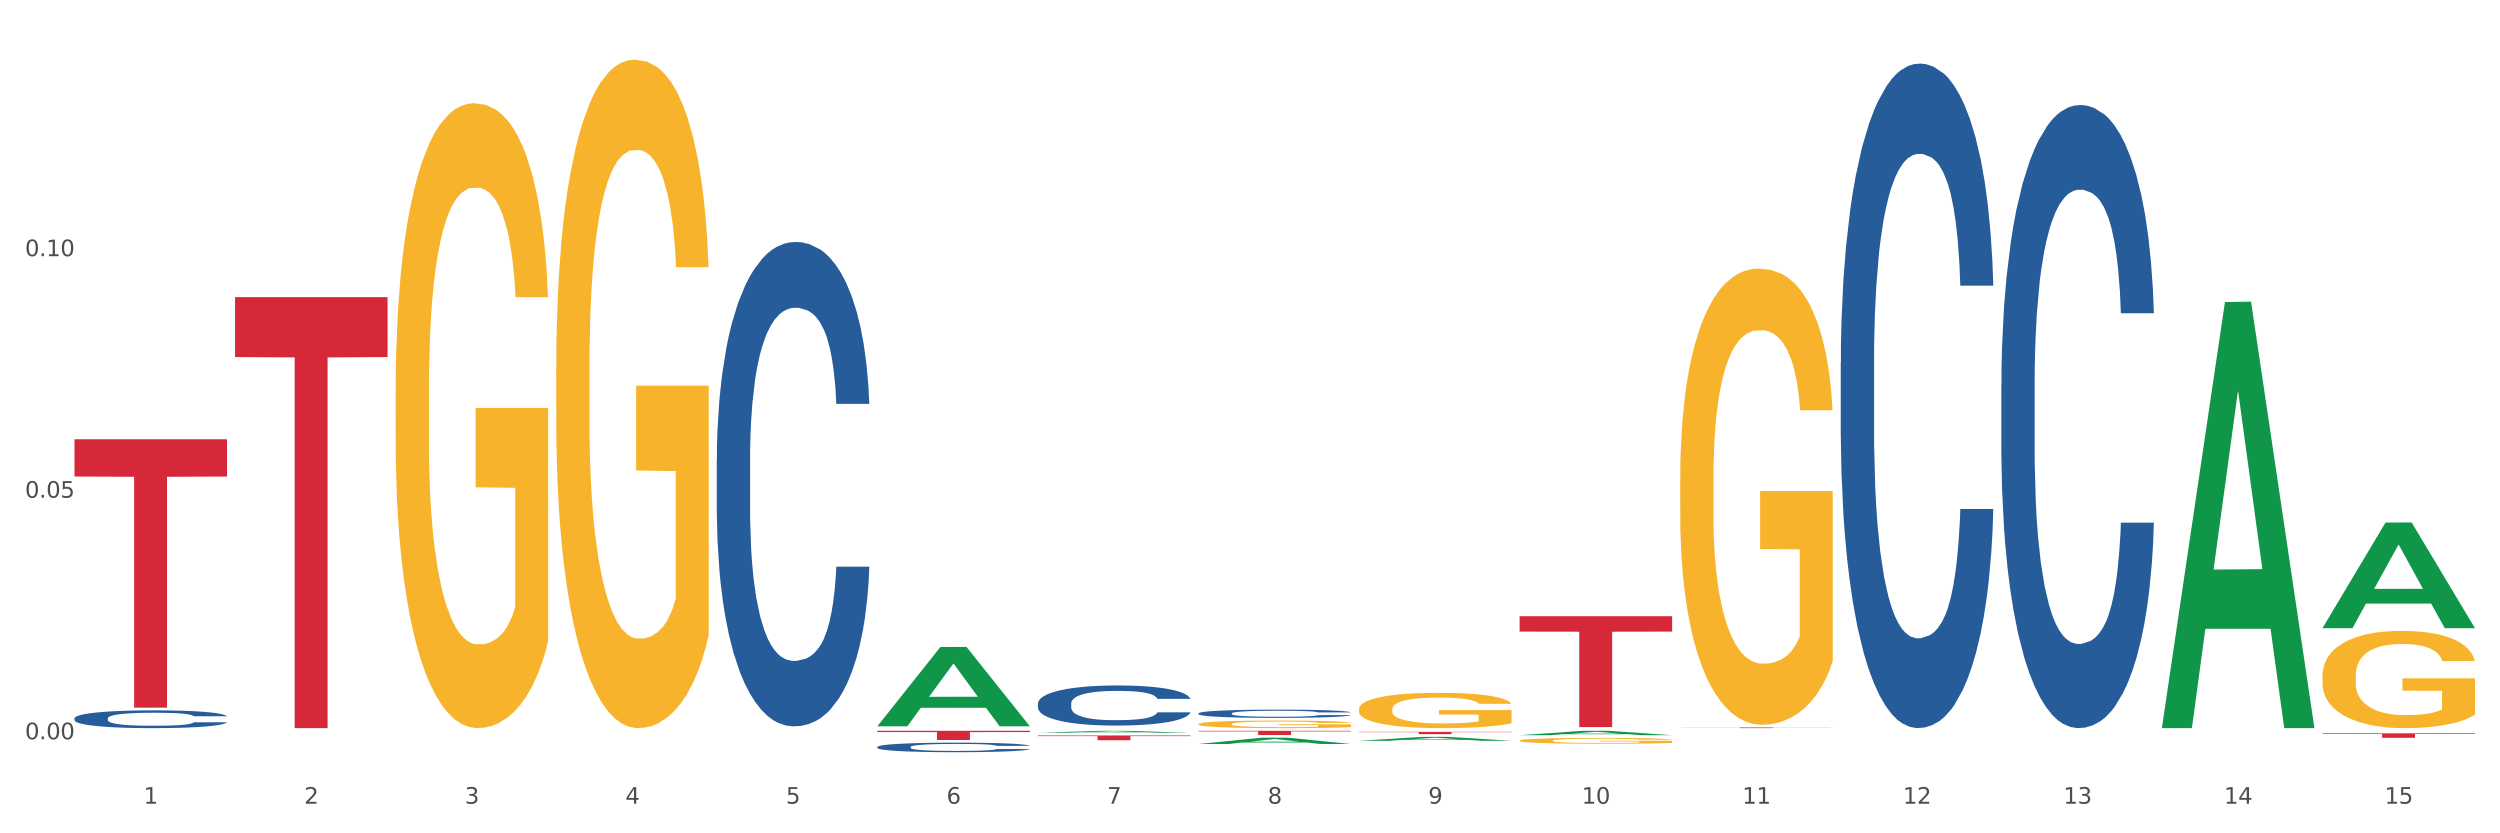 <?xml version="1.0" encoding="utf-8" standalone="no"?>
<!DOCTYPE svg PUBLIC "-//W3C//DTD SVG 1.1//EN"
  "http://www.w3.org/Graphics/SVG/1.1/DTD/svg11.dtd">
<svg xmlns:xlink="http://www.w3.org/1999/xlink" width="1080pt" height="360pt" viewBox="0 0 1080 360" xmlns="http://www.w3.org/2000/svg" version="1.1">
 <rect x="0" y="0" width="1080" height="360" fill="#333333" stroke="none"/>
 <defs>
  <style type="text/css">*{stroke-linejoin: round; stroke-linecap: butt}</style>
 </defs>
 <g id="figure_1">
  <g id="patch_1">
   <path d="M 0 360 
L 1080 360 
L 1080 0 
L 0 0 
z
" style="fill: #ffffff; stroke: #ffffff; stroke-linejoin: miter"/>
  </g>
  <g id="axes_1">
   <g id="matplotlib.axis_1">
    <g id="xtick_1">
     <g id="text_1">
      <!-- 1 -->
      <g style="fill: #4d4d4d" transform="translate(62.07 347.204) scale(0.096 -0.096)">
       <defs>
        <path id="DejaVuSans-31" d="M 794 531 
L 1825 531 
L 1825 4091 
L 703 3866 
L 703 4441 
L 1819 4666 
L 2450 4666 
L 2450 531 
L 3481 531 
L 3481 0 
L 794 0 
L 794 531 
z
" transform="scale(0.016)"/>
       </defs>
       <use xlink:href="#DejaVuSans-31"/>
      </g>
     </g>
    </g>
    <g id="xtick_2">
     <g id="text_2">
      <!-- 2 -->
      <g style="fill: #4d4d4d" transform="translate(131.436 347.204) scale(0.096 -0.096)">
       <defs>
        <path id="DejaVuSans-32" d="M 1228 531 
L 3431 531 
L 3431 0 
L 469 0 
L 469 531 
Q 828 903 1448 1529 
Q 2069 2156 2228 2338 
Q 2531 2678 2651 2914 
Q 2772 3150 2772 3378 
Q 2772 3750 2511 3984 
Q 2250 4219 1831 4219 
Q 1534 4219 1204 4116 
Q 875 4013 500 3803 
L 500 4441 
Q 881 4594 1212 4672 
Q 1544 4750 1819 4750 
Q 2544 4750 2975 4387 
Q 3406 4025 3406 3419 
Q 3406 3131 3298 2873 
Q 3191 2616 2906 2266 
Q 2828 2175 2409 1742 
Q 1991 1309 1228 531 
z
" transform="scale(0.016)"/>
       </defs>
       <use xlink:href="#DejaVuSans-32"/>
      </g>
     </g>
    </g>
    <g id="xtick_3">
     <g id="text_3">
      <!-- 3 -->
      <g style="fill: #4d4d4d" transform="translate(200.802 347.204) scale(0.096 -0.096)">
       <defs>
        <path id="DejaVuSans-33" d="M 2597 2516 
Q 3050 2419 3304 2112 
Q 3559 1806 3559 1356 
Q 3559 666 3084 287 
Q 2609 -91 1734 -91 
Q 1441 -91 1130 -33 
Q 819 25 488 141 
L 488 750 
Q 750 597 1062 519 
Q 1375 441 1716 441 
Q 2309 441 2620 675 
Q 2931 909 2931 1356 
Q 2931 1769 2642 2001 
Q 2353 2234 1838 2234 
L 1294 2234 
L 1294 2753 
L 1863 2753 
Q 2328 2753 2575 2939 
Q 2822 3125 2822 3475 
Q 2822 3834 2567 4026 
Q 2313 4219 1838 4219 
Q 1578 4219 1281 4162 
Q 984 4106 628 3988 
L 628 4550 
Q 988 4650 1302 4700 
Q 1616 4750 1894 4750 
Q 2613 4750 3031 4423 
Q 3450 4097 3450 3541 
Q 3450 3153 3228 2886 
Q 3006 2619 2597 2516 
z
" transform="scale(0.016)"/>
       </defs>
       <use xlink:href="#DejaVuSans-33"/>
      </g>
     </g>
    </g>
    <g id="xtick_4">
     <g id="text_4">
      <!-- 4 -->
      <g style="fill: #4d4d4d" transform="translate(270.169 347.204) scale(0.096 -0.096)">
       <defs>
        <path id="DejaVuSans-34" d="M 2419 4116 
L 825 1625 
L 2419 1625 
L 2419 4116 
z
M 2253 4666 
L 3047 4666 
L 3047 1625 
L 3713 1625 
L 3713 1100 
L 3047 1100 
L 3047 0 
L 2419 0 
L 2419 1100 
L 313 1100 
L 313 1709 
L 2253 4666 
z
" transform="scale(0.016)"/>
       </defs>
       <use xlink:href="#DejaVuSans-34"/>
      </g>
     </g>
    </g>
    <g id="xtick_5">
     <g id="text_5">
      <!-- 5 -->
      <g style="fill: #4d4d4d" transform="translate(339.535 347.204) scale(0.096 -0.096)">
       <defs>
        <path id="DejaVuSans-35" d="M 691 4666 
L 3169 4666 
L 3169 4134 
L 1269 4134 
L 1269 2991 
Q 1406 3038 1543 3061 
Q 1681 3084 1819 3084 
Q 2600 3084 3056 2656 
Q 3513 2228 3513 1497 
Q 3513 744 3044 326 
Q 2575 -91 1722 -91 
Q 1428 -91 1123 -41 
Q 819 9 494 109 
L 494 744 
Q 775 591 1075 516 
Q 1375 441 1709 441 
Q 2250 441 2565 725 
Q 2881 1009 2881 1497 
Q 2881 1984 2565 2268 
Q 2250 2553 1709 2553 
Q 1456 2553 1204 2497 
Q 953 2441 691 2322 
L 691 4666 
z
" transform="scale(0.016)"/>
       </defs>
       <use xlink:href="#DejaVuSans-35"/>
      </g>
     </g>
    </g>
    <g id="xtick_6">
     <g id="text_6">
      <!-- 6 -->
      <g style="fill: #4d4d4d" transform="translate(408.901 347.204) scale(0.096 -0.096)">
       <defs>
        <path id="DejaVuSans-36" d="M 2113 2584 
Q 1688 2584 1439 2293 
Q 1191 2003 1191 1497 
Q 1191 994 1439 701 
Q 1688 409 2113 409 
Q 2538 409 2786 701 
Q 3034 994 3034 1497 
Q 3034 2003 2786 2293 
Q 2538 2584 2113 2584 
z
M 3366 4563 
L 3366 3988 
Q 3128 4100 2886 4159 
Q 2644 4219 2406 4219 
Q 1781 4219 1451 3797 
Q 1122 3375 1075 2522 
Q 1259 2794 1537 2939 
Q 1816 3084 2150 3084 
Q 2853 3084 3261 2657 
Q 3669 2231 3669 1497 
Q 3669 778 3244 343 
Q 2819 -91 2113 -91 
Q 1303 -91 875 529 
Q 447 1150 447 2328 
Q 447 3434 972 4092 
Q 1497 4750 2381 4750 
Q 2619 4750 2861 4703 
Q 3103 4656 3366 4563 
z
" transform="scale(0.016)"/>
       </defs>
       <use xlink:href="#DejaVuSans-36"/>
      </g>
     </g>
    </g>
    <g id="xtick_7">
     <g id="text_7">
      <!-- 7 -->
      <g style="fill: #4d4d4d" transform="translate(478.267 347.204) scale(0.096 -0.096)">
       <defs>
        <path id="DejaVuSans-37" d="M 525 4666 
L 3525 4666 
L 3525 4397 
L 1831 0 
L 1172 0 
L 2766 4134 
L 525 4134 
L 525 4666 
z
" transform="scale(0.016)"/>
       </defs>
       <use xlink:href="#DejaVuSans-37"/>
      </g>
     </g>
    </g>
    <g id="xtick_8">
     <g id="text_8">
      <!-- 8 -->
      <g style="fill: #4d4d4d" transform="translate(547.634 347.204) scale(0.096 -0.096)">
       <defs>
        <path id="DejaVuSans-38" d="M 2034 2216 
Q 1584 2216 1326 1975 
Q 1069 1734 1069 1313 
Q 1069 891 1326 650 
Q 1584 409 2034 409 
Q 2484 409 2743 651 
Q 3003 894 3003 1313 
Q 3003 1734 2745 1975 
Q 2488 2216 2034 2216 
z
M 1403 2484 
Q 997 2584 770 2862 
Q 544 3141 544 3541 
Q 544 4100 942 4425 
Q 1341 4750 2034 4750 
Q 2731 4750 3128 4425 
Q 3525 4100 3525 3541 
Q 3525 3141 3298 2862 
Q 3072 2584 2669 2484 
Q 3125 2378 3379 2068 
Q 3634 1759 3634 1313 
Q 3634 634 3220 271 
Q 2806 -91 2034 -91 
Q 1263 -91 848 271 
Q 434 634 434 1313 
Q 434 1759 690 2068 
Q 947 2378 1403 2484 
z
M 1172 3481 
Q 1172 3119 1398 2916 
Q 1625 2713 2034 2713 
Q 2441 2713 2670 2916 
Q 2900 3119 2900 3481 
Q 2900 3844 2670 4047 
Q 2441 4250 2034 4250 
Q 1625 4250 1398 4047 
Q 1172 3844 1172 3481 
z
" transform="scale(0.016)"/>
       </defs>
       <use xlink:href="#DejaVuSans-38"/>
      </g>
     </g>
    </g>
    <g id="xtick_9">
     <g id="text_9">
      <!-- 9 -->
      <g style="fill: #4d4d4d" transform="translate(617 347.204) scale(0.096 -0.096)">
       <defs>
        <path id="DejaVuSans-39" d="M 703 97 
L 703 672 
Q 941 559 1184 500 
Q 1428 441 1663 441 
Q 2288 441 2617 861 
Q 2947 1281 2994 2138 
Q 2813 1869 2534 1725 
Q 2256 1581 1919 1581 
Q 1219 1581 811 2004 
Q 403 2428 403 3163 
Q 403 3881 828 4315 
Q 1253 4750 1959 4750 
Q 2769 4750 3195 4129 
Q 3622 3509 3622 2328 
Q 3622 1225 3098 567 
Q 2575 -91 1691 -91 
Q 1453 -91 1209 -44 
Q 966 3 703 97 
z
M 1959 2075 
Q 2384 2075 2632 2365 
Q 2881 2656 2881 3163 
Q 2881 3666 2632 3958 
Q 2384 4250 1959 4250 
Q 1534 4250 1286 3958 
Q 1038 3666 1038 3163 
Q 1038 2656 1286 2365 
Q 1534 2075 1959 2075 
z
" transform="scale(0.016)"/>
       </defs>
       <use xlink:href="#DejaVuSans-39"/>
      </g>
     </g>
    </g>
    <g id="xtick_10">
     <g id="text_10">
      <!-- 10 -->
      <g style="fill: #4d4d4d" transform="translate(683.312 347.204) scale(0.096 -0.096)">
       <defs>
        <path id="DejaVuSans-30" d="M 2034 4250 
Q 1547 4250 1301 3770 
Q 1056 3291 1056 2328 
Q 1056 1369 1301 889 
Q 1547 409 2034 409 
Q 2525 409 2770 889 
Q 3016 1369 3016 2328 
Q 3016 3291 2770 3770 
Q 2525 4250 2034 4250 
z
M 2034 4750 
Q 2819 4750 3233 4129 
Q 3647 3509 3647 2328 
Q 3647 1150 3233 529 
Q 2819 -91 2034 -91 
Q 1250 -91 836 529 
Q 422 1150 422 2328 
Q 422 3509 836 4129 
Q 1250 4750 2034 4750 
z
" transform="scale(0.016)"/>
       </defs>
       <use xlink:href="#DejaVuSans-31"/>
       <use xlink:href="#DejaVuSans-30" transform="translate(63.623 0)"/>
      </g>
     </g>
    </g>
    <g id="xtick_11">
     <g id="text_11">
      <!-- 11 -->
      <g style="fill: #4d4d4d" transform="translate(752.678 347.204) scale(0.096 -0.096)">
       <use xlink:href="#DejaVuSans-31"/>
       <use xlink:href="#DejaVuSans-31" transform="translate(63.623 0)"/>
      </g>
     </g>
    </g>
    <g id="xtick_12">
     <g id="text_12">
      <!-- 12 -->
      <g style="fill: #4d4d4d" transform="translate(822.044 347.204) scale(0.096 -0.096)">
       <use xlink:href="#DejaVuSans-31"/>
       <use xlink:href="#DejaVuSans-32" transform="translate(63.623 0)"/>
      </g>
     </g>
    </g>
    <g id="xtick_13">
     <g id="text_13">
      <!-- 13 -->
      <g style="fill: #4d4d4d" transform="translate(891.411 347.204) scale(0.096 -0.096)">
       <use xlink:href="#DejaVuSans-31"/>
       <use xlink:href="#DejaVuSans-33" transform="translate(63.623 0)"/>
      </g>
     </g>
    </g>
    <g id="xtick_14">
     <g id="text_14">
      <!-- 14 -->
      <g style="fill: #4d4d4d" transform="translate(960.777 347.204) scale(0.096 -0.096)">
       <use xlink:href="#DejaVuSans-31"/>
       <use xlink:href="#DejaVuSans-34" transform="translate(63.623 0)"/>
      </g>
     </g>
    </g>
    <g id="xtick_15">
     <g id="text_15">
      <!-- 15 -->
      <g style="fill: #4d4d4d" transform="translate(1030.143 347.204) scale(0.096 -0.096)">
       <use xlink:href="#DejaVuSans-31"/>
       <use xlink:href="#DejaVuSans-35" transform="translate(63.623 0)"/>
      </g>
     </g>
    </g>
    <g id="xtick_16"/>
    <g id="xtick_17"/>
    <g id="xtick_18"/>
    <g id="xtick_19"/>
    <g id="xtick_20"/>
    <g id="xtick_21"/>
    <g id="xtick_22"/>
    <g id="xtick_23"/>
    <g id="xtick_24"/>
    <g id="xtick_25"/>
    <g id="xtick_26"/>
    <g id="xtick_27"/>
    <g id="xtick_28"/>
    <g id="xtick_29"/>
   </g>
   <g id="matplotlib.axis_2">
    <g id="ytick_1">
     <g id="text_16">
      <!-- 0.00 -->
      <g style="fill: #4d4d4d" transform="translate(10.8 319.362) scale(0.096 -0.096)">
       <defs>
        <path id="DejaVuSans-2e" d="M 684 794 
L 1344 794 
L 1344 0 
L 684 0 
L 684 794 
z
" transform="scale(0.016)"/>
       </defs>
       <use xlink:href="#DejaVuSans-30"/>
       <use xlink:href="#DejaVuSans-2e" transform="translate(63.623 0)"/>
       <use xlink:href="#DejaVuSans-30" transform="translate(95.41 0)"/>
       <use xlink:href="#DejaVuSans-30" transform="translate(159.033 0)"/>
      </g>
     </g>
    </g>
    <g id="ytick_2">
     <g id="text_17">
      <!-- 0.05 -->
      <g style="fill: #4d4d4d" transform="translate(10.8 215.016) scale(0.096 -0.096)">
       <use xlink:href="#DejaVuSans-30"/>
       <use xlink:href="#DejaVuSans-2e" transform="translate(63.623 0)"/>
       <use xlink:href="#DejaVuSans-30" transform="translate(95.41 0)"/>
       <use xlink:href="#DejaVuSans-35" transform="translate(159.033 0)"/>
      </g>
     </g>
    </g>
    <g id="ytick_3">
     <g id="text_18">
      <!-- 0.10 -->
      <g style="fill: #4d4d4d" transform="translate(10.8 110.67) scale(0.096 -0.096)">
       <use xlink:href="#DejaVuSans-30"/>
       <use xlink:href="#DejaVuSans-2e" transform="translate(63.623 0)"/>
       <use xlink:href="#DejaVuSans-31" transform="translate(95.41 0)"/>
       <use xlink:href="#DejaVuSans-30" transform="translate(159.033 0)"/>
      </g>
     </g>
    </g>
    <g id="ytick_4"/>
    <g id="ytick_5"/>
    <g id="ytick_6"/>
   </g>
   <g id="PolyCollection_1">
    <path d="M 379.006 313.703 
L 379.074 313.671 
L 406.248 279.506 
L 417.526 279.473 
L 444.904 313.768 
L 431.86 313.768 
L 425.95 305.782 
L 397.892 305.782 
L 397.689 305.911 
L 391.982 313.768 
L 379.006 313.768 
L 379.006 313.703 
L 401.425 301.016 
L 422.417 300.984 
L 412.023 286.783 
L 411.887 286.719 
L 411.751 286.815 
L 401.357 300.984 
L 401.425 301.016 
L 379.006 313.703 
z
" clip-path="url(#p310a498405)" style="fill: #109648"/>
    <path d="M 170.907 169.325 
L 170.985 169.079 
L 170.985 160.203 
L 171.141 152.561 
L 171.919 134.07 
L 173.086 118.785 
L 173.942 110.649 
L 174.798 103.992 
L 175.809 97.336 
L 177.054 90.432 
L 179.31 80.324 
L 180.71 75.147 
L 182.422 69.723 
L 185.534 61.834 
L 187.79 57.396 
L 190.124 53.698 
L 193.937 49.26 
L 196.426 47.288 
L 199.072 45.809 
L 202.261 44.822 
L 204.673 44.576 
L 209.964 45.315 
L 214.476 47.534 
L 216.655 49.26 
L 219.456 52.219 
L 220.934 54.191 
L 223.346 58.136 
L 225.835 63.313 
L 227.547 67.751 
L 230.114 76.133 
L 232.059 84.515 
L 233.849 94.87 
L 234.783 102.02 
L 235.483 108.676 
L 236.105 116.319 
L 236.728 128.4 
L 222.723 128.4 
L 222.179 119.771 
L 221.323 111.635 
L 220.078 103.746 
L 218.989 98.815 
L 217.122 92.651 
L 215.41 88.707 
L 213.62 85.748 
L 211.442 83.283 
L 209.73 82.05 
L 207.319 81.064 
L 202.573 81.31 
L 199.383 83.283 
L 197.204 85.748 
L 195.804 87.967 
L 194.559 90.432 
L 193.159 93.884 
L 191.525 99.061 
L 190.358 103.746 
L 189.191 109.663 
L 188.257 115.58 
L 187.401 122.483 
L 186.701 129.879 
L 186.157 137.522 
L 185.69 146.89 
L 185.301 162.422 
L 185.301 196.198 
L 185.456 203.841 
L 185.845 213.949 
L 186.312 221.592 
L 187.09 230.714 
L 187.79 236.878 
L 189.113 245.753 
L 190.591 253.149 
L 191.758 257.833 
L 192.925 261.778 
L 194.948 267.202 
L 197.204 271.64 
L 199.149 274.352 
L 201.795 276.817 
L 203.584 277.803 
L 205.14 278.296 
L 208.952 278.296 
L 211.675 277.557 
L 214.71 275.831 
L 217.044 273.612 
L 218.989 270.9 
L 221.167 266.462 
L 222.568 262.271 
L 222.568 210.744 
L 205.451 210.498 
L 205.451 176.229 
L 236.805 176.229 
L 236.805 276.817 
L 235.483 281.994 
L 234.004 286.679 
L 232.448 290.87 
L 230.114 296.047 
L 227.314 300.978 
L 224.824 304.43 
L 222.179 307.388 
L 219.067 310.1 
L 215.021 312.566 
L 212.531 313.552 
L 209.419 314.291 
L 205.763 314.538 
L 202.573 314.045 
L 199.461 312.812 
L 196.193 310.593 
L 193.003 307.388 
L 190.591 304.183 
L 188.179 300.238 
L 185.612 295.061 
L 183.589 290.13 
L 182.033 285.693 
L 180.321 280.022 
L 178.454 272.626 
L 177.054 265.969 
L 175.809 259.066 
L 174.486 250.191 
L 173.553 242.548 
L 172.619 232.933 
L 172.074 225.783 
L 171.452 214.689 
L 170.985 199.157 
L 170.907 169.325 
z
" clip-path="url(#p310a498405)" style="fill: #f7b32b"/>
    <path d="M 448.372 303.909 
L 448.45 303.893 
L 448.45 303.45 
L 448.684 302.848 
L 449.541 301.74 
L 450.631 300.902 
L 452.501 299.921 
L 453.513 299.509 
L 454.837 299.05 
L 457.564 298.306 
L 460.679 297.673 
L 462.861 297.325 
L 464.496 297.104 
L 468.157 296.708 
L 470.26 296.534 
L 472.441 296.392 
L 474.311 296.297 
L 477.427 296.186 
L 479.919 296.138 
L 482.801 296.122 
L 485.216 296.138 
L 488.41 296.202 
L 493.083 296.392 
L 494.875 296.502 
L 497.289 296.692 
L 499.782 296.945 
L 501.807 297.199 
L 504.144 297.563 
L 506.559 298.037 
L 508.896 298.639 
L 510.531 299.193 
L 511.856 299.778 
L 513.024 300.49 
L 513.881 301.266 
L 514.27 301.915 
L 500.016 301.915 
L 499.626 301.329 
L 498.847 300.696 
L 498.068 300.269 
L 497.212 299.921 
L 495.887 299.525 
L 494.719 299.272 
L 492.772 298.971 
L 490.98 298.781 
L 489.5 298.67 
L 487.709 298.575 
L 483.892 298.48 
L 481.165 298.48 
L 479.452 298.512 
L 477.349 298.591 
L 475.557 298.702 
L 473.454 298.892 
L 471.818 299.098 
L 470.183 299.367 
L 469.248 299.557 
L 467.846 299.905 
L 466.911 300.19 
L 465.665 300.68 
L 464.964 301.028 
L 463.717 301.93 
L 463.172 302.595 
L 462.938 303.054 
L 462.783 303.56 
L 462.783 306.029 
L 463.25 307.137 
L 463.639 307.612 
L 464.263 308.15 
L 465.431 308.846 
L 467.145 309.527 
L 468.936 310.017 
L 470.416 310.318 
L 471.818 310.539 
L 473.22 310.713 
L 474.934 310.872 
L 476.336 310.967 
L 478.439 311.062 
L 480.932 311.109 
L 482.879 311.109 
L 486.852 311.03 
L 488.643 310.951 
L 490.357 310.84 
L 492.226 310.666 
L 493.706 310.476 
L 494.563 310.334 
L 495.965 310.033 
L 497.056 309.716 
L 497.99 309.352 
L 498.614 309.036 
L 499.315 308.561 
L 499.86 308.023 
L 500.016 307.738 
L 514.27 307.738 
L 513.959 308.308 
L 513.413 308.862 
L 512.323 309.606 
L 511.466 310.033 
L 510.142 310.555 
L 508.74 310.998 
L 506.792 311.489 
L 505.001 311.853 
L 503.131 312.169 
L 501.106 312.454 
L 497.445 312.85 
L 496.121 312.961 
L 493.317 313.151 
L 491.136 313.261 
L 487.942 313.372 
L 484.671 313.435 
L 481.243 313.451 
L 478.206 313.42 
L 474.856 313.325 
L 472.753 313.23 
L 470.416 313.087 
L 467.69 312.866 
L 465.119 312.597 
L 462.705 312.28 
L 460.446 311.916 
L 458.343 311.505 
L 455.616 310.824 
L 453.591 310.16 
L 452.111 309.542 
L 451.099 309.02 
L 450.086 308.355 
L 449.541 307.897 
L 448.684 306.789 
L 448.372 305.76 
L 448.372 303.909 
z
" clip-path="url(#p310a498405)" style="fill: #255c99"/>
    <path d="M 517.739 308.164 
L 517.816 308.161 
L 517.816 308.07 
L 518.05 307.946 
L 518.907 307.719 
L 519.997 307.546 
L 521.867 307.345 
L 522.88 307.26 
L 524.204 307.166 
L 526.93 307.013 
L 530.046 306.883 
L 532.227 306.812 
L 533.863 306.766 
L 537.523 306.685 
L 539.627 306.649 
L 541.808 306.62 
L 543.677 306.6 
L 546.793 306.578 
L 549.285 306.568 
L 552.167 306.565 
L 554.582 306.568 
L 557.776 306.581 
L 562.449 306.62 
L 564.241 306.643 
L 566.656 306.682 
L 569.148 306.734 
L 571.173 306.786 
L 573.51 306.861 
L 575.925 306.958 
L 578.262 307.082 
L 579.898 307.195 
L 581.222 307.316 
L 582.39 307.462 
L 583.247 307.621 
L 583.636 307.755 
L 569.382 307.755 
L 568.992 307.634 
L 568.214 307.504 
L 567.435 307.416 
L 566.578 307.345 
L 565.254 307.264 
L 564.085 307.212 
L 562.138 307.15 
L 560.346 307.111 
L 558.866 307.088 
L 557.075 307.069 
L 553.258 307.049 
L 550.532 307.049 
L 548.818 307.056 
L 546.715 307.072 
L 544.923 307.095 
L 542.82 307.134 
L 541.184 307.176 
L 539.549 307.231 
L 538.614 307.27 
L 537.212 307.342 
L 536.277 307.4 
L 535.031 307.501 
L 534.33 307.573 
L 533.084 307.758 
L 532.538 307.894 
L 532.305 307.989 
L 532.149 308.093 
L 532.149 308.6 
L 532.616 308.827 
L 533.006 308.925 
L 533.629 309.035 
L 534.797 309.178 
L 536.511 309.318 
L 538.302 309.419 
L 539.782 309.481 
L 541.184 309.526 
L 542.587 309.562 
L 544.3 309.595 
L 545.702 309.614 
L 547.805 309.634 
L 550.298 309.643 
L 552.245 309.643 
L 556.218 309.627 
L 558.009 309.611 
L 559.723 309.588 
L 561.593 309.552 
L 563.073 309.513 
L 563.929 309.484 
L 565.331 309.422 
L 566.422 309.357 
L 567.357 309.282 
L 567.98 309.217 
L 568.681 309.12 
L 569.226 309.009 
L 569.382 308.951 
L 583.636 308.951 
L 583.325 309.068 
L 582.78 309.182 
L 581.689 309.335 
L 580.832 309.422 
L 579.508 309.53 
L 578.106 309.621 
L 576.159 309.721 
L 574.367 309.796 
L 572.498 309.861 
L 570.472 309.92 
L 566.811 310.001 
L 565.487 310.024 
L 562.683 310.063 
L 560.502 310.085 
L 557.308 310.108 
L 554.037 310.121 
L 550.61 310.124 
L 547.572 310.118 
L 544.222 310.098 
L 542.119 310.079 
L 539.782 310.05 
L 537.056 310.004 
L 534.486 309.949 
L 532.071 309.884 
L 529.812 309.809 
L 527.709 309.725 
L 524.983 309.585 
L 522.957 309.448 
L 521.477 309.321 
L 520.465 309.214 
L 519.452 309.078 
L 518.907 308.983 
L 518.05 308.756 
L 517.739 308.545 
L 517.739 308.164 
z
" clip-path="url(#p310a498405)" style="fill: #255c99"/>
    <path d="M 795.203 156.454 
L 795.281 156.192 
L 795.281 148.851 
L 795.515 138.888 
L 796.372 120.536 
L 797.462 106.641 
L 799.332 90.387 
L 800.344 83.57 
L 801.669 75.967 
L 804.395 63.645 
L 807.511 53.158 
L 809.692 47.391 
L 811.327 43.72 
L 814.988 37.166 
L 817.092 34.282 
L 819.273 31.923 
L 821.142 30.35 
L 824.258 28.514 
L 826.75 27.728 
L 829.632 27.466 
L 832.047 27.728 
L 835.241 28.777 
L 839.914 31.923 
L 841.706 33.758 
L 844.121 36.904 
L 846.613 41.099 
L 848.638 45.293 
L 850.975 51.323 
L 853.39 59.188 
L 855.727 69.151 
L 857.362 78.327 
L 858.687 88.027 
L 859.855 99.825 
L 860.712 112.671 
L 861.101 123.42 
L 846.847 123.42 
L 846.457 113.72 
L 845.678 103.233 
L 844.899 96.155 
L 844.043 90.387 
L 842.718 83.832 
L 841.55 79.638 
L 839.603 74.656 
L 837.811 71.51 
L 836.331 69.675 
L 834.54 68.102 
L 830.723 66.529 
L 827.997 66.529 
L 826.283 67.054 
L 824.18 68.364 
L 822.388 70.2 
L 820.285 73.346 
L 818.649 76.754 
L 817.014 81.211 
L 816.079 84.357 
L 814.677 90.125 
L 813.742 94.844 
L 812.496 102.971 
L 811.795 108.739 
L 810.548 123.682 
L 810.003 134.694 
L 809.77 142.297 
L 809.614 150.686 
L 809.614 191.585 
L 810.081 209.937 
L 810.471 217.802 
L 811.094 226.716 
L 812.262 238.251 
L 813.976 249.525 
L 815.767 257.652 
L 817.247 262.633 
L 818.649 266.304 
L 820.051 269.187 
L 821.765 271.809 
L 823.167 273.382 
L 825.27 274.955 
L 827.763 275.742 
L 829.71 275.742 
L 833.683 274.431 
L 835.474 273.12 
L 837.188 271.285 
L 839.057 268.401 
L 840.537 265.255 
L 841.394 262.895 
L 842.796 257.914 
L 843.887 252.671 
L 844.822 246.641 
L 845.445 241.397 
L 846.146 233.532 
L 846.691 224.618 
L 846.847 219.899 
L 861.101 219.899 
L 860.79 229.337 
L 860.245 238.513 
L 859.154 250.835 
L 858.297 257.914 
L 856.973 266.566 
L 855.571 273.906 
L 853.624 282.034 
L 851.832 288.064 
L 849.963 293.307 
L 847.937 298.026 
L 844.276 304.581 
L 842.952 306.416 
L 840.148 309.562 
L 837.967 311.397 
L 834.773 313.232 
L 831.502 314.281 
L 828.074 314.543 
L 825.037 314.019 
L 821.687 312.446 
L 819.584 310.873 
L 817.247 308.513 
L 814.521 304.843 
L 811.951 300.386 
L 809.536 295.142 
L 807.277 289.112 
L 805.174 282.296 
L 802.448 271.023 
L 800.422 260.011 
L 798.942 249.787 
L 797.93 241.135 
L 796.917 230.124 
L 796.372 222.521 
L 795.515 204.169 
L 795.203 187.128 
L 795.203 156.454 
z
" clip-path="url(#p310a498405)" style="fill: #255c99"/>
    <path d="M 864.57 166.312 
L 864.648 166.066 
L 864.648 159.183 
L 864.881 149.842 
L 865.738 132.634 
L 866.829 119.605 
L 868.698 104.363 
L 869.711 97.972 
L 871.035 90.843 
L 873.761 79.289 
L 876.877 69.456 
L 879.058 64.047 
L 880.694 60.606 
L 884.355 54.46 
L 886.458 51.756 
L 888.639 49.543 
L 890.508 48.068 
L 893.624 46.348 
L 896.117 45.61 
L 898.999 45.364 
L 901.413 45.61 
L 904.607 46.593 
L 909.281 49.543 
L 911.072 51.264 
L 913.487 54.214 
L 915.979 58.147 
L 918.005 62.081 
L 920.341 67.735 
L 922.756 75.11 
L 925.093 84.451 
L 926.729 93.055 
L 928.053 102.151 
L 929.221 113.213 
L 930.078 125.259 
L 930.468 135.338 
L 916.213 135.338 
L 915.824 126.242 
L 915.045 116.409 
L 914.266 109.772 
L 913.409 104.363 
L 912.085 98.218 
L 910.916 94.284 
L 908.969 89.614 
L 907.177 86.664 
L 905.697 84.943 
L 903.906 83.468 
L 900.089 81.993 
L 897.363 81.993 
L 895.649 82.485 
L 893.546 83.714 
L 891.754 85.434 
L 889.651 88.384 
L 888.016 91.58 
L 886.38 95.759 
L 885.445 98.709 
L 884.043 104.117 
L 883.108 108.542 
L 881.862 116.163 
L 881.161 121.571 
L 879.915 135.584 
L 879.369 145.908 
L 879.136 153.038 
L 878.98 160.904 
L 878.98 199.253 
L 879.447 216.461 
L 879.837 223.836 
L 880.46 232.195 
L 881.628 243.011 
L 883.342 253.582 
L 885.134 261.202 
L 886.614 265.873 
L 888.016 269.315 
L 889.418 272.019 
L 891.131 274.477 
L 892.533 275.952 
L 894.637 277.427 
L 897.129 278.165 
L 899.076 278.165 
L 903.049 276.935 
L 904.841 275.706 
L 906.554 273.986 
L 908.424 271.281 
L 909.904 268.331 
L 910.76 266.119 
L 912.163 261.448 
L 913.253 256.532 
L 914.188 250.878 
L 914.811 245.961 
L 915.512 238.586 
L 916.057 230.228 
L 916.213 225.803 
L 930.468 225.803 
L 930.156 234.653 
L 929.611 243.257 
L 928.52 254.811 
L 927.663 261.448 
L 926.339 269.561 
L 924.937 276.444 
L 922.99 284.065 
L 921.198 289.719 
L 919.329 294.635 
L 917.304 299.06 
L 913.643 305.206 
L 912.318 306.927 
L 909.514 309.877 
L 907.333 311.597 
L 904.14 313.318 
L 900.868 314.302 
L 897.441 314.547 
L 894.403 314.056 
L 891.053 312.581 
L 888.95 311.106 
L 886.614 308.893 
L 883.887 305.452 
L 881.317 301.273 
L 878.902 296.356 
L 876.643 290.702 
L 874.54 284.31 
L 871.814 273.74 
L 869.789 263.415 
L 868.309 253.828 
L 867.296 245.715 
L 866.283 235.39 
L 865.738 228.261 
L 864.881 211.053 
L 864.57 195.074 
L 864.57 166.312 
z
" clip-path="url(#p310a498405)" style="fill: #255c99"/>
    <path d="M 1003.302 316.813 
L 1069.2 316.813 
L 1069.2 317.079 
L 1043.278 317.081 
L 1043.278 318.732 
L 1029.068 318.732 
L 1029.068 317.081 
L 1003.302 317.079 
L 1003.302 316.814 
L 1003.302 316.813 
z
" clip-path="url(#p310a498405)" style="fill: #d62839"/>
    <path d="M 725.837 314.27 
L 791.735 314.27 
L 791.735 314.309 
L 765.813 314.31 
L 765.813 314.555 
L 751.603 314.555 
L 751.603 314.31 
L 725.837 314.309 
L 725.837 314.27 
L 725.837 314.27 
z
" clip-path="url(#p310a498405)" style="fill: #d62839"/>
    <path d="M 656.471 266.197 
L 722.369 266.197 
L 722.369 272.852 
L 696.447 272.897 
L 696.447 314.087 
L 682.237 314.087 
L 682.237 272.897 
L 656.471 272.852 
L 656.471 266.242 
L 656.471 266.197 
z
" clip-path="url(#p310a498405)" style="fill: #d62839"/>
    <path d="M 587.105 316.16 
L 653.003 316.16 
L 653.003 316.3 
L 627.081 316.3 
L 627.081 317.163 
L 612.871 317.163 
L 612.871 316.3 
L 587.105 316.3 
L 587.105 316.161 
L 587.105 316.16 
z
" clip-path="url(#p310a498405)" style="fill: #d62839"/>
    <path d="M 309.64 198.55 
L 309.718 198.359 
L 309.718 193.008 
L 309.951 185.746 
L 310.808 172.368 
L 311.899 162.24 
L 313.768 150.391 
L 314.781 145.422 
L 316.105 139.88 
L 318.831 130.898 
L 321.947 123.254 
L 324.128 119.049 
L 325.764 116.374 
L 329.425 111.596 
L 331.528 109.494 
L 333.709 107.774 
L 335.578 106.627 
L 338.694 105.29 
L 341.187 104.716 
L 344.069 104.525 
L 346.484 104.716 
L 349.677 105.481 
L 354.351 107.774 
L 356.142 109.112 
L 358.557 111.405 
L 361.05 114.463 
L 363.075 117.521 
L 365.412 121.916 
L 367.826 127.649 
L 370.163 134.911 
L 371.799 141.6 
L 373.123 148.671 
L 374.291 157.271 
L 375.148 166.635 
L 375.538 174.47 
L 361.283 174.47 
L 360.894 167.399 
L 360.115 159.755 
L 359.336 154.595 
L 358.479 150.391 
L 357.155 145.613 
L 355.987 142.556 
L 354.039 138.924 
L 352.248 136.631 
L 350.768 135.293 
L 348.976 134.147 
L 345.159 133 
L 342.433 133 
L 340.719 133.382 
L 338.616 134.338 
L 336.825 135.676 
L 334.722 137.969 
L 333.086 140.453 
L 331.45 143.702 
L 330.515 145.995 
L 329.113 150.2 
L 328.179 153.64 
L 326.932 159.564 
L 326.231 163.768 
L 324.985 174.661 
L 324.44 182.688 
L 324.206 188.23 
L 324.05 194.345 
L 324.05 224.158 
L 324.518 237.536 
L 324.907 243.269 
L 325.53 249.766 
L 326.699 258.175 
L 328.412 266.393 
L 330.204 272.317 
L 331.684 275.948 
L 333.086 278.624 
L 334.488 280.726 
L 336.202 282.637 
L 337.604 283.783 
L 339.707 284.93 
L 342.199 285.503 
L 344.147 285.503 
L 348.119 284.548 
L 349.911 283.592 
L 351.624 282.255 
L 353.494 280.152 
L 354.974 277.859 
L 355.831 276.139 
L 357.233 272.508 
L 358.323 268.686 
L 359.258 264.291 
L 359.881 260.468 
L 360.582 254.735 
L 361.127 248.238 
L 361.283 244.798 
L 375.538 244.798 
L 375.226 251.678 
L 374.681 258.366 
L 373.59 267.348 
L 372.734 272.508 
L 371.409 278.815 
L 370.007 284.166 
L 368.06 290.09 
L 366.268 294.485 
L 364.399 298.308 
L 362.374 301.748 
L 358.713 306.525 
L 357.389 307.863 
L 354.584 310.156 
L 352.403 311.494 
L 349.21 312.832 
L 345.938 313.596 
L 342.511 313.787 
L 339.473 313.405 
L 336.124 312.258 
L 334.021 311.112 
L 331.684 309.392 
L 328.957 306.716 
L 326.387 303.467 
L 323.972 299.645 
L 321.713 295.25 
L 319.61 290.281 
L 316.884 282.063 
L 314.859 274.037 
L 313.379 266.584 
L 312.366 260.277 
L 311.354 252.251 
L 310.808 246.709 
L 309.951 233.331 
L 309.64 220.909 
L 309.64 198.55 
z
" clip-path="url(#p310a498405)" style="fill: #255c99"/>
    <path d="M 517.739 315.715 
L 583.636 315.715 
L 583.636 315.964 
L 557.715 315.966 
L 557.715 317.508 
L 543.504 317.508 
L 543.504 315.966 
L 517.739 315.964 
L 517.739 315.717 
L 517.739 315.715 
z
" clip-path="url(#p310a498405)" style="fill: #d62839"/>
    <path d="M 379.006 315.715 
L 444.904 315.715 
L 444.904 316.264 
L 418.982 316.268 
L 418.982 319.666 
L 404.772 319.666 
L 404.772 316.268 
L 379.006 316.264 
L 379.006 315.719 
L 379.006 315.715 
z
" clip-path="url(#p310a498405)" style="fill: #d62839"/>
    <path d="M 101.541 128.362 
L 167.439 128.362 
L 167.439 154.237 
L 141.517 154.412 
L 141.517 314.555 
L 127.307 314.555 
L 127.307 154.412 
L 101.541 154.237 
L 101.541 128.537 
L 101.541 128.362 
z
" clip-path="url(#p310a498405)" style="fill: #d62839"/>
    <path d="M 32.175 189.753 
L 98.073 189.753 
L 98.073 205.867 
L 72.151 205.976 
L 72.151 305.708 
L 57.941 305.708 
L 57.941 205.976 
L 32.175 205.867 
L 32.175 189.862 
L 32.175 189.753 
z
" clip-path="url(#p310a498405)" style="fill: #d62839"/>
    <path d="M 1003.302 291.963 
L 1003.38 291.925 
L 1003.38 290.544 
L 1003.535 289.355 
L 1004.314 286.478 
L 1005.481 284.1 
L 1006.336 282.834 
L 1007.192 281.799 
L 1008.204 280.763 
L 1009.448 279.689 
L 1011.705 278.117 
L 1013.105 277.311 
L 1014.817 276.467 
L 1017.929 275.24 
L 1020.185 274.549 
L 1022.519 273.974 
L 1026.331 273.284 
L 1028.821 272.977 
L 1031.466 272.747 
L 1034.656 272.593 
L 1037.068 272.555 
L 1042.358 272.67 
L 1046.871 273.015 
L 1049.049 273.284 
L 1051.85 273.744 
L 1053.328 274.051 
L 1055.74 274.664 
L 1058.23 275.47 
L 1059.942 276.16 
L 1062.509 277.464 
L 1064.454 278.769 
L 1066.244 280.38 
L 1067.177 281.492 
L 1067.877 282.528 
L 1068.5 283.717 
L 1069.122 285.596 
L 1055.118 285.596 
L 1054.573 284.254 
L 1053.717 282.988 
L 1052.473 281.76 
L 1051.383 280.993 
L 1049.516 280.034 
L 1047.805 279.421 
L 1046.015 278.96 
L 1043.837 278.577 
L 1042.125 278.385 
L 1039.713 278.232 
L 1034.967 278.27 
L 1031.777 278.577 
L 1029.599 278.96 
L 1028.199 279.306 
L 1026.954 279.689 
L 1025.553 280.226 
L 1023.919 281.032 
L 1022.752 281.76 
L 1021.585 282.681 
L 1020.652 283.602 
L 1019.796 284.676 
L 1019.096 285.826 
L 1018.551 287.015 
L 1018.084 288.473 
L 1017.695 290.889 
L 1017.695 296.144 
L 1017.851 297.333 
L 1018.24 298.906 
L 1018.707 300.095 
L 1019.485 301.514 
L 1020.185 302.473 
L 1021.508 303.854 
L 1022.986 305.004 
L 1024.153 305.733 
L 1025.32 306.347 
L 1027.343 307.191 
L 1029.599 307.881 
L 1031.544 308.303 
L 1034.189 308.687 
L 1035.979 308.84 
L 1037.535 308.917 
L 1041.347 308.917 
L 1044.07 308.802 
L 1047.104 308.533 
L 1049.438 308.188 
L 1051.383 307.766 
L 1053.562 307.076 
L 1054.962 306.424 
L 1054.962 298.407 
L 1037.846 298.369 
L 1037.846 293.037 
L 1069.2 293.037 
L 1069.2 308.687 
L 1067.877 309.492 
L 1066.399 310.221 
L 1064.843 310.873 
L 1062.509 311.679 
L 1059.708 312.446 
L 1057.219 312.983 
L 1054.573 313.443 
L 1051.461 313.865 
L 1047.416 314.248 
L 1044.926 314.402 
L 1041.814 314.517 
L 1038.157 314.555 
L 1034.967 314.479 
L 1031.855 314.287 
L 1028.588 313.942 
L 1025.398 313.443 
L 1022.986 312.944 
L 1020.574 312.331 
L 1018.007 311.525 
L 1015.984 310.758 
L 1014.428 310.068 
L 1012.716 309.185 
L 1010.849 308.035 
L 1009.448 306.999 
L 1008.204 305.925 
L 1006.881 304.544 
L 1005.947 303.355 
L 1005.014 301.859 
L 1004.469 300.747 
L 1003.847 299.021 
L 1003.38 296.604 
L 1003.302 291.963 
z
" clip-path="url(#p310a498405)" style="fill: #f7b32b"/>
    <path d="M 725.837 207.101 
L 725.915 206.921 
L 725.915 200.441 
L 726.071 194.862 
L 726.849 181.363 
L 728.016 170.204 
L 728.871 164.265 
L 729.727 159.405 
L 730.739 154.546 
L 731.984 149.506 
L 734.24 142.127 
L 735.64 138.348 
L 737.352 134.388 
L 740.464 128.629 
L 742.72 125.389 
L 745.054 122.689 
L 748.866 119.45 
L 751.356 118.01 
L 754.001 116.93 
L 757.191 116.21 
L 759.603 116.03 
L 764.894 116.57 
L 769.406 118.19 
L 771.585 119.45 
L 774.385 121.609 
L 775.864 123.049 
L 778.275 125.929 
L 780.765 129.709 
L 782.477 132.948 
L 785.044 139.068 
L 786.989 145.187 
L 788.779 152.746 
L 789.712 157.966 
L 790.412 162.825 
L 791.035 168.405 
L 791.657 177.224 
L 777.653 177.224 
L 777.108 170.924 
L 776.253 164.985 
L 775.008 159.225 
L 773.919 155.626 
L 772.051 151.126 
L 770.34 148.247 
L 768.55 146.087 
L 766.372 144.287 
L 764.66 143.387 
L 762.248 142.667 
L 757.502 142.847 
L 754.313 144.287 
L 752.134 146.087 
L 750.734 147.707 
L 749.489 149.506 
L 748.088 152.026 
L 746.455 155.806 
L 745.288 159.225 
L 744.121 163.545 
L 743.187 167.865 
L 742.331 172.904 
L 741.631 178.304 
L 741.086 183.883 
L 740.62 190.722 
L 740.23 202.061 
L 740.23 226.719 
L 740.386 232.298 
L 740.775 239.677 
L 741.242 245.257 
L 742.02 251.916 
L 742.72 256.416 
L 744.043 262.895 
L 745.521 268.294 
L 746.688 271.714 
L 747.855 274.594 
L 749.878 278.553 
L 752.134 281.793 
L 754.079 283.773 
L 756.724 285.573 
L 758.514 286.293 
L 760.07 286.653 
L 763.882 286.653 
L 766.605 286.113 
L 769.639 284.853 
L 771.974 283.233 
L 773.919 281.253 
L 776.097 278.013 
L 777.497 274.954 
L 777.497 237.338 
L 760.381 237.158 
L 760.381 212.14 
L 791.735 212.14 
L 791.735 285.573 
L 790.412 289.352 
L 788.934 292.772 
L 787.378 295.832 
L 785.044 299.611 
L 782.243 303.211 
L 779.754 305.731 
L 777.108 307.89 
L 773.996 309.87 
L 769.951 311.67 
L 767.461 312.39 
L 764.349 312.93 
L 760.692 313.11 
L 757.502 312.75 
L 754.39 311.85 
L 751.123 310.23 
L 747.933 307.89 
L 745.521 305.551 
L 743.109 302.671 
L 740.542 298.891 
L 738.519 295.292 
L 736.963 292.052 
L 735.251 287.912 
L 733.384 282.513 
L 731.984 277.653 
L 730.739 272.614 
L 729.416 266.135 
L 728.482 260.555 
L 727.549 253.536 
L 727.004 248.316 
L 726.382 240.217 
L 725.915 228.878 
L 725.837 207.101 
z
" clip-path="url(#p310a498405)" style="fill: #f7b32b"/>
    <path d="M 656.471 319.937 
L 656.549 319.935 
L 656.549 319.852 
L 656.704 319.78 
L 657.482 319.608 
L 658.649 319.465 
L 659.505 319.389 
L 660.361 319.327 
L 661.372 319.264 
L 662.617 319.2 
L 664.874 319.106 
L 666.274 319.057 
L 667.986 319.007 
L 671.098 318.933 
L 673.354 318.891 
L 675.688 318.857 
L 679.5 318.815 
L 681.99 318.797 
L 684.635 318.783 
L 687.825 318.774 
L 690.237 318.772 
L 695.527 318.779 
L 700.04 318.799 
L 702.218 318.815 
L 705.019 318.843 
L 706.497 318.861 
L 708.909 318.898 
L 711.399 318.947 
L 713.111 318.988 
L 715.678 319.066 
L 717.623 319.145 
L 719.412 319.241 
L 720.346 319.308 
L 721.046 319.37 
L 721.669 319.442 
L 722.291 319.555 
L 708.287 319.555 
L 707.742 319.474 
L 706.886 319.398 
L 705.642 319.324 
L 704.552 319.278 
L 702.685 319.221 
L 700.973 319.184 
L 699.184 319.156 
L 697.006 319.133 
L 695.294 319.122 
L 692.882 319.112 
L 688.136 319.115 
L 684.946 319.133 
L 682.768 319.156 
L 681.367 319.177 
L 680.123 319.2 
L 678.722 319.232 
L 677.088 319.281 
L 675.921 319.324 
L 674.754 319.38 
L 673.821 319.435 
L 672.965 319.499 
L 672.265 319.568 
L 671.72 319.64 
L 671.253 319.727 
L 670.864 319.873 
L 670.864 320.188 
L 671.02 320.259 
L 671.409 320.354 
L 671.876 320.425 
L 672.654 320.51 
L 673.354 320.568 
L 674.677 320.651 
L 676.155 320.72 
L 677.322 320.764 
L 678.489 320.801 
L 680.512 320.851 
L 682.768 320.893 
L 684.713 320.918 
L 687.358 320.941 
L 689.148 320.95 
L 690.704 320.955 
L 694.516 320.955 
L 697.239 320.948 
L 700.273 320.932 
L 702.607 320.911 
L 704.552 320.886 
L 706.731 320.844 
L 708.131 320.805 
L 708.131 320.324 
L 691.015 320.322 
L 691.015 320.001 
L 722.369 320.001 
L 722.369 320.941 
L 721.046 320.99 
L 719.568 321.033 
L 718.012 321.072 
L 715.678 321.121 
L 712.877 321.167 
L 710.387 321.199 
L 707.742 321.227 
L 704.63 321.252 
L 700.584 321.275 
L 698.095 321.284 
L 694.983 321.291 
L 691.326 321.294 
L 688.136 321.289 
L 685.024 321.277 
L 681.756 321.257 
L 678.567 321.227 
L 676.155 321.197 
L 673.743 321.16 
L 671.175 321.112 
L 669.153 321.066 
L 667.597 321.024 
L 665.885 320.971 
L 664.018 320.902 
L 662.617 320.84 
L 661.372 320.775 
L 660.05 320.692 
L 659.116 320.621 
L 658.183 320.531 
L 657.638 320.464 
L 657.016 320.361 
L 656.549 320.216 
L 656.471 319.937 
z
" clip-path="url(#p310a498405)" style="fill: #f7b32b"/>
    <path d="M 587.105 306.358 
L 587.183 306.345 
L 587.183 305.844 
L 587.338 305.412 
L 588.116 304.368 
L 589.283 303.506 
L 590.139 303.046 
L 590.995 302.671 
L 592.006 302.295 
L 593.251 301.905 
L 595.507 301.335 
L 596.908 301.042 
L 598.619 300.736 
L 601.731 300.291 
L 603.988 300.04 
L 606.322 299.832 
L 610.134 299.581 
L 612.624 299.47 
L 615.269 299.386 
L 618.459 299.331 
L 620.871 299.317 
L 626.161 299.358 
L 630.674 299.484 
L 632.852 299.581 
L 635.653 299.748 
L 637.131 299.859 
L 639.543 300.082 
L 642.033 300.374 
L 643.744 300.625 
L 646.312 301.098 
L 648.257 301.571 
L 650.046 302.156 
L 650.98 302.559 
L 651.68 302.935 
L 652.302 303.366 
L 652.925 304.048 
L 638.921 304.048 
L 638.376 303.561 
L 637.52 303.102 
L 636.275 302.657 
L 635.186 302.378 
L 633.319 302.03 
L 631.607 301.808 
L 629.818 301.641 
L 627.639 301.502 
L 625.928 301.432 
L 623.516 301.376 
L 618.77 301.39 
L 615.58 301.502 
L 613.402 301.641 
L 612.001 301.766 
L 610.756 301.905 
L 609.356 302.1 
L 607.722 302.392 
L 606.555 302.657 
L 605.388 302.991 
L 604.455 303.325 
L 603.599 303.714 
L 602.898 304.132 
L 602.354 304.563 
L 601.887 305.092 
L 601.498 305.969 
L 601.498 307.875 
L 601.654 308.307 
L 602.043 308.877 
L 602.509 309.309 
L 603.287 309.824 
L 603.988 310.172 
L 605.31 310.673 
L 606.789 311.09 
L 607.956 311.354 
L 609.123 311.577 
L 611.145 311.883 
L 613.402 312.134 
L 615.347 312.287 
L 617.992 312.426 
L 619.781 312.482 
L 621.337 312.51 
L 625.15 312.51 
L 627.873 312.468 
L 630.907 312.37 
L 633.241 312.245 
L 635.186 312.092 
L 637.365 311.842 
L 638.765 311.605 
L 638.765 308.696 
L 621.649 308.683 
L 621.649 306.748 
L 653.003 306.748 
L 653.003 312.426 
L 651.68 312.718 
L 650.202 312.983 
L 648.646 313.219 
L 646.312 313.512 
L 643.511 313.79 
L 641.021 313.985 
L 638.376 314.152 
L 635.264 314.305 
L 631.218 314.444 
L 628.729 314.5 
L 625.617 314.541 
L 621.96 314.555 
L 618.77 314.527 
L 615.658 314.458 
L 612.39 314.333 
L 609.2 314.152 
L 606.789 313.971 
L 604.377 313.748 
L 601.809 313.456 
L 599.786 313.178 
L 598.23 312.927 
L 596.519 312.607 
L 594.652 312.189 
L 593.251 311.814 
L 592.006 311.424 
L 590.684 310.923 
L 589.75 310.492 
L 588.816 309.949 
L 588.272 309.545 
L 587.649 308.919 
L 587.183 308.042 
L 587.105 306.358 
z
" clip-path="url(#p310a498405)" style="fill: #f7b32b"/>
    <path d="M 517.739 312.796 
L 517.816 312.793 
L 517.816 312.685 
L 517.972 312.593 
L 518.75 312.369 
L 519.917 312.183 
L 520.773 312.085 
L 521.629 312.004 
L 522.64 311.924 
L 523.885 311.84 
L 526.141 311.717 
L 527.542 311.655 
L 529.253 311.589 
L 532.365 311.493 
L 534.621 311.44 
L 536.956 311.395 
L 540.768 311.341 
L 543.257 311.317 
L 545.903 311.299 
L 549.093 311.287 
L 551.504 311.284 
L 556.795 311.293 
L 561.307 311.32 
L 563.486 311.341 
L 566.287 311.377 
L 567.765 311.401 
L 570.177 311.449 
L 572.666 311.511 
L 574.378 311.565 
L 576.946 311.667 
L 578.891 311.768 
L 580.68 311.894 
L 581.614 311.98 
L 582.314 312.061 
L 582.936 312.154 
L 583.559 312.3 
L 569.554 312.3 
L 569.01 312.195 
L 568.154 312.097 
L 566.909 312.001 
L 565.82 311.941 
L 563.953 311.867 
L 562.241 311.819 
L 560.452 311.783 
L 558.273 311.753 
L 556.562 311.738 
L 554.15 311.726 
L 549.404 311.729 
L 546.214 311.753 
L 544.035 311.783 
L 542.635 311.81 
L 541.39 311.84 
L 539.99 311.882 
L 538.356 311.944 
L 537.189 312.001 
L 536.022 312.073 
L 535.088 312.145 
L 534.232 312.228 
L 533.532 312.318 
L 532.988 312.41 
L 532.521 312.524 
L 532.132 312.712 
L 532.132 313.121 
L 532.287 313.214 
L 532.676 313.337 
L 533.143 313.429 
L 533.921 313.54 
L 534.621 313.614 
L 535.944 313.722 
L 537.422 313.811 
L 538.589 313.868 
L 539.756 313.916 
L 541.779 313.982 
L 544.035 314.036 
L 545.981 314.068 
L 548.626 314.098 
L 550.415 314.11 
L 551.971 314.116 
L 555.784 314.116 
L 558.507 314.107 
L 561.541 314.086 
L 563.875 314.059 
L 565.82 314.027 
L 567.998 313.973 
L 569.399 313.922 
L 569.399 313.298 
L 552.282 313.295 
L 552.282 312.879 
L 583.636 312.879 
L 583.636 314.098 
L 582.314 314.161 
L 580.836 314.218 
L 579.28 314.269 
L 576.946 314.331 
L 574.145 314.391 
L 571.655 314.433 
L 569.01 314.469 
L 565.898 314.502 
L 561.852 314.531 
L 559.362 314.543 
L 556.25 314.552 
L 552.594 314.555 
L 549.404 314.549 
L 546.292 314.534 
L 543.024 314.507 
L 539.834 314.469 
L 537.422 314.43 
L 535.01 314.382 
L 532.443 314.319 
L 530.42 314.26 
L 528.864 314.206 
L 527.153 314.137 
L 525.285 314.047 
L 523.885 313.967 
L 522.64 313.883 
L 521.317 313.776 
L 520.384 313.683 
L 519.45 313.567 
L 518.906 313.48 
L 518.283 313.345 
L 517.816 313.157 
L 517.739 312.796 
z
" clip-path="url(#p310a498405)" style="fill: #f7b32b"/>
    <path d="M 240.274 159.212 
L 240.351 158.948 
L 240.351 149.454 
L 240.507 141.278 
L 241.285 121.497 
L 242.452 105.145 
L 243.308 96.442 
L 244.164 89.321 
L 245.175 82.2 
L 246.42 74.815 
L 248.676 64.002 
L 250.077 58.463 
L 251.788 52.661 
L 254.9 44.221 
L 257.157 39.474 
L 259.491 35.518 
L 263.303 30.771 
L 265.793 28.661 
L 268.438 27.078 
L 271.628 26.023 
L 274.04 25.759 
L 279.33 26.551 
L 283.843 28.924 
L 286.021 30.771 
L 288.822 33.935 
L 290.3 36.045 
L 292.712 40.265 
L 295.202 45.804 
L 296.913 50.551 
L 299.481 59.518 
L 301.426 68.485 
L 303.215 79.563 
L 304.149 87.211 
L 304.849 94.332 
L 305.471 102.508 
L 306.094 115.431 
L 292.089 115.431 
L 291.545 106.2 
L 290.689 97.497 
L 289.444 89.057 
L 288.355 83.782 
L 286.488 77.189 
L 284.776 72.969 
L 282.987 69.804 
L 280.808 67.167 
L 279.097 65.848 
L 276.685 64.793 
L 271.939 65.057 
L 268.749 67.167 
L 266.571 69.804 
L 265.17 72.178 
L 263.925 74.815 
L 262.525 78.508 
L 260.891 84.046 
L 259.724 89.057 
L 258.557 95.387 
L 257.623 101.717 
L 256.768 109.101 
L 256.067 117.014 
L 255.523 125.19 
L 255.056 135.212 
L 254.667 151.827 
L 254.667 187.96 
L 254.823 196.136 
L 255.212 206.949 
L 255.678 215.125 
L 256.456 224.884 
L 257.157 231.477 
L 258.479 240.972 
L 259.957 248.884 
L 261.124 253.895 
L 262.291 258.115 
L 264.314 263.917 
L 266.571 268.664 
L 268.516 271.566 
L 271.161 274.203 
L 272.95 275.258 
L 274.506 275.785 
L 278.319 275.785 
L 281.042 274.994 
L 284.076 273.148 
L 286.41 270.774 
L 288.355 267.873 
L 290.533 263.126 
L 291.934 258.642 
L 291.934 203.521 
L 274.818 203.257 
L 274.818 166.597 
L 306.172 166.597 
L 306.172 274.203 
L 304.849 279.742 
L 303.371 284.753 
L 301.815 289.236 
L 299.481 294.775 
L 296.68 300.05 
L 294.19 303.742 
L 291.545 306.907 
L 288.433 309.808 
L 284.387 312.445 
L 281.897 313.5 
L 278.785 314.292 
L 275.129 314.555 
L 271.939 314.028 
L 268.827 312.709 
L 265.559 310.335 
L 262.369 306.907 
L 259.957 303.478 
L 257.546 299.258 
L 254.978 293.72 
L 252.955 288.445 
L 251.399 283.698 
L 249.688 277.632 
L 247.82 269.719 
L 246.42 262.598 
L 245.175 255.214 
L 243.853 245.719 
L 242.919 237.543 
L 241.985 227.257 
L 241.441 219.609 
L 240.818 207.74 
L 240.351 191.125 
L 240.274 159.212 
z
" clip-path="url(#p310a498405)" style="fill: #f7b32b"/>
    <path d="M 448.372 317.709 
L 514.27 317.709 
L 514.27 318 
L 488.348 318.002 
L 488.348 319.805 
L 474.138 319.805 
L 474.138 318.002 
L 448.372 318 
L 448.372 317.711 
L 448.372 317.709 
z
" clip-path="url(#p310a498405)" style="fill: #d62839"/>
    <path d="M 32.175 310.322 
L 32.253 310.315 
L 32.253 310.119 
L 32.487 309.852 
L 33.343 309.36 
L 34.434 308.988 
L 36.303 308.553 
L 37.316 308.371 
L 38.64 308.167 
L 41.366 307.837 
L 44.482 307.556 
L 46.663 307.402 
L 48.299 307.303 
L 51.96 307.128 
L 54.063 307.051 
L 56.244 306.988 
L 58.114 306.945 
L 61.229 306.896 
L 63.722 306.875 
L 66.604 306.868 
L 69.019 306.875 
L 72.212 306.903 
L 76.886 306.988 
L 78.677 307.037 
L 81.092 307.121 
L 83.585 307.233 
L 85.61 307.346 
L 87.947 307.507 
L 90.361 307.718 
L 92.698 307.984 
L 94.334 308.23 
L 95.658 308.49 
L 96.827 308.806 
L 97.683 309.15 
L 98.073 309.438 
L 83.818 309.438 
L 83.429 309.178 
L 82.65 308.897 
L 81.871 308.708 
L 81.014 308.553 
L 79.69 308.378 
L 78.522 308.265 
L 76.574 308.132 
L 74.783 308.048 
L 73.303 307.998 
L 71.511 307.956 
L 67.694 307.914 
L 64.968 307.914 
L 63.255 307.928 
L 61.151 307.963 
L 59.36 308.013 
L 57.257 308.097 
L 55.621 308.188 
L 53.985 308.307 
L 53.05 308.392 
L 51.648 308.546 
L 50.714 308.672 
L 49.467 308.89 
L 48.766 309.044 
L 47.52 309.445 
L 46.975 309.739 
L 46.741 309.943 
L 46.585 310.168 
L 46.585 311.263 
L 47.053 311.754 
L 47.442 311.965 
L 48.065 312.204 
L 49.234 312.512 
L 50.947 312.814 
L 52.739 313.032 
L 54.219 313.165 
L 55.621 313.264 
L 57.023 313.341 
L 58.737 313.411 
L 60.139 313.453 
L 62.242 313.495 
L 64.734 313.516 
L 66.682 313.516 
L 70.654 313.481 
L 72.446 313.446 
L 74.16 313.397 
L 76.029 313.32 
L 77.509 313.235 
L 78.366 313.172 
L 79.768 313.039 
L 80.858 312.899 
L 81.793 312.737 
L 82.416 312.597 
L 83.117 312.386 
L 83.663 312.147 
L 83.818 312.021 
L 98.073 312.021 
L 97.761 312.274 
L 97.216 312.519 
L 96.126 312.849 
L 95.269 313.039 
L 93.945 313.271 
L 92.542 313.467 
L 90.595 313.685 
L 88.804 313.846 
L 86.934 313.987 
L 84.909 314.113 
L 81.248 314.289 
L 79.924 314.338 
L 77.12 314.422 
L 74.939 314.471 
L 71.745 314.52 
L 68.473 314.548 
L 65.046 314.555 
L 62.008 314.541 
L 58.659 314.499 
L 56.556 314.457 
L 54.219 314.394 
L 51.493 314.296 
L 48.922 314.176 
L 46.507 314.036 
L 44.248 313.874 
L 42.145 313.692 
L 39.419 313.39 
L 37.394 313.095 
L 35.914 312.821 
L 34.901 312.59 
L 33.889 312.295 
L 33.343 312.091 
L 32.487 311.6 
L 32.175 311.143 
L 32.175 310.322 
z
" clip-path="url(#p310a498405)" style="fill: #255c99"/>
    <path d="M 379.006 322.679 
L 379.084 322.675 
L 379.084 322.569 
L 379.318 322.426 
L 380.175 322.163 
L 381.265 321.963 
L 383.134 321.73 
L 384.147 321.632 
L 385.471 321.523 
L 388.198 321.346 
L 391.313 321.195 
L 393.494 321.112 
L 395.13 321.059 
L 398.791 320.965 
L 400.894 320.924 
L 403.075 320.89 
L 404.945 320.867 
L 408.06 320.841 
L 410.553 320.83 
L 413.435 320.826 
L 415.85 320.83 
L 419.043 320.845 
L 423.717 320.89 
L 425.509 320.916 
L 427.923 320.961 
L 430.416 321.022 
L 432.441 321.082 
L 434.778 321.169 
L 437.193 321.281 
L 439.529 321.425 
L 441.165 321.556 
L 442.489 321.696 
L 443.658 321.865 
L 444.515 322.05 
L 444.904 322.204 
L 430.65 322.204 
L 430.26 322.065 
L 429.481 321.914 
L 428.702 321.812 
L 427.845 321.73 
L 426.521 321.635 
L 425.353 321.575 
L 423.405 321.504 
L 421.614 321.458 
L 420.134 321.432 
L 418.342 321.41 
L 414.526 321.387 
L 411.799 321.387 
L 410.086 321.394 
L 407.982 321.413 
L 406.191 321.44 
L 404.088 321.485 
L 402.452 321.534 
L 400.816 321.598 
L 399.882 321.643 
L 398.479 321.726 
L 397.545 321.794 
L 396.298 321.91 
L 395.597 321.993 
L 394.351 322.208 
L 393.806 322.366 
L 393.572 322.475 
L 393.416 322.596 
L 393.416 323.183 
L 393.884 323.447 
L 394.273 323.56 
L 394.896 323.688 
L 396.065 323.854 
L 397.778 324.016 
L 399.57 324.132 
L 401.05 324.204 
L 402.452 324.257 
L 403.854 324.298 
L 405.568 324.336 
L 406.97 324.358 
L 409.073 324.381 
L 411.566 324.392 
L 413.513 324.392 
L 417.485 324.373 
L 419.277 324.354 
L 420.991 324.328 
L 422.86 324.287 
L 424.34 324.242 
L 425.197 324.208 
L 426.599 324.136 
L 427.69 324.061 
L 428.624 323.974 
L 429.247 323.899 
L 429.948 323.786 
L 430.494 323.658 
L 430.65 323.59 
L 444.904 323.59 
L 444.592 323.726 
L 444.047 323.857 
L 442.957 324.034 
L 442.1 324.136 
L 440.776 324.26 
L 439.374 324.366 
L 437.426 324.483 
L 435.635 324.569 
L 433.765 324.644 
L 431.74 324.712 
L 428.079 324.806 
L 426.755 324.833 
L 423.951 324.878 
L 421.77 324.904 
L 418.576 324.931 
L 415.304 324.946 
L 411.877 324.95 
L 408.839 324.942 
L 405.49 324.919 
L 403.387 324.897 
L 401.05 324.863 
L 398.324 324.81 
L 395.753 324.746 
L 393.339 324.671 
L 391.08 324.584 
L 388.976 324.486 
L 386.25 324.324 
L 384.225 324.166 
L 382.745 324.019 
L 381.732 323.895 
L 380.72 323.737 
L 380.175 323.628 
L 379.318 323.364 
L 379.006 323.119 
L 379.006 322.679 
z
" clip-path="url(#p310a498405)" style="fill: #255c99"/>
    <path d="M 448.372 316.548 
L 448.44 316.547 
L 475.615 315.716 
L 486.892 315.715 
L 514.27 316.549 
L 501.227 316.549 
L 495.316 316.355 
L 467.259 316.355 
L 467.055 316.358 
L 461.348 316.549 
L 448.372 316.549 
L 448.372 316.548 
L 470.791 316.239 
L 491.783 316.238 
L 481.389 315.893 
L 481.253 315.891 
L 481.117 315.894 
L 470.723 316.238 
L 470.791 316.239 
L 448.372 316.548 
z
" clip-path="url(#p310a498405)" style="fill: #109648"/>
    <path d="M 517.739 321.411 
L 517.806 321.408 
L 544.981 318.67 
L 556.258 318.667 
L 583.636 321.416 
L 570.593 321.416 
L 564.682 320.776 
L 536.625 320.776 
L 536.421 320.786 
L 530.714 321.416 
L 517.739 321.416 
L 517.739 321.411 
L 540.157 320.394 
L 561.15 320.391 
L 550.755 319.253 
L 550.62 319.248 
L 550.484 319.256 
L 540.089 320.391 
L 540.157 320.394 
L 517.739 321.411 
z
" clip-path="url(#p310a498405)" style="fill: #109648"/>
    <path d="M 587.105 320.022 
L 587.173 320.02 
L 614.347 318.324 
L 625.624 318.323 
L 653.003 320.025 
L 639.959 320.025 
L 634.049 319.628 
L 605.991 319.628 
L 605.787 319.635 
L 600.081 320.025 
L 587.105 320.025 
L 587.105 320.022 
L 609.524 319.392 
L 630.516 319.39 
L 620.122 318.685 
L 619.986 318.682 
L 619.85 318.687 
L 609.456 319.39 
L 609.524 319.392 
L 587.105 320.022 
z
" clip-path="url(#p310a498405)" style="fill: #109648"/>
    <path d="M 656.471 317.608 
L 656.539 317.606 
L 683.713 315.717 
L 694.991 315.715 
L 722.369 317.612 
L 709.325 317.612 
L 703.415 317.17 
L 675.357 317.17 
L 675.153 317.177 
L 669.447 317.612 
L 656.471 317.612 
L 656.471 317.608 
L 678.89 316.907 
L 699.882 316.905 
L 689.488 316.119 
L 689.352 316.116 
L 689.216 316.121 
L 678.822 316.905 
L 678.89 316.907 
L 656.471 317.608 
z
" clip-path="url(#p310a498405)" style="fill: #109648"/>
    <path d="M 933.936 314.209 
L 934.004 314.036 
L 961.178 130.48 
L 972.456 130.307 
L 999.834 314.555 
L 986.79 314.555 
L 980.88 271.65 
L 952.822 271.65 
L 952.618 272.342 
L 946.912 314.555 
L 933.936 314.555 
L 933.936 314.209 
L 956.355 246.046 
L 977.347 245.873 
L 966.953 169.578 
L 966.817 169.232 
L 966.681 169.751 
L 956.287 245.873 
L 956.355 246.046 
L 933.936 314.209 
z
" clip-path="url(#p310a498405)" style="fill: #109648"/>
    <path d="M 1003.302 271.309 
L 1003.37 271.266 
L 1030.544 225.74 
L 1041.822 225.697 
L 1069.2 271.395 
L 1056.156 271.395 
L 1050.246 260.754 
L 1022.188 260.754 
L 1021.984 260.925 
L 1016.278 271.395 
L 1003.302 271.395 
L 1003.302 271.309 
L 1025.721 254.403 
L 1046.713 254.36 
L 1036.319 235.438 
L 1036.183 235.352 
L 1036.047 235.48 
L 1025.653 254.36 
L 1025.721 254.403 
L 1003.302 271.309 
z
" clip-path="url(#p310a498405)" style="fill: #109648"/>
   </g>
  </g>
 </g>
 <defs>
  <clipPath id="p310a498405">
   <rect x="32.175" y="10.8" width="1037.025" height="329.109"/>
  </clipPath>
 </defs>
</svg>
